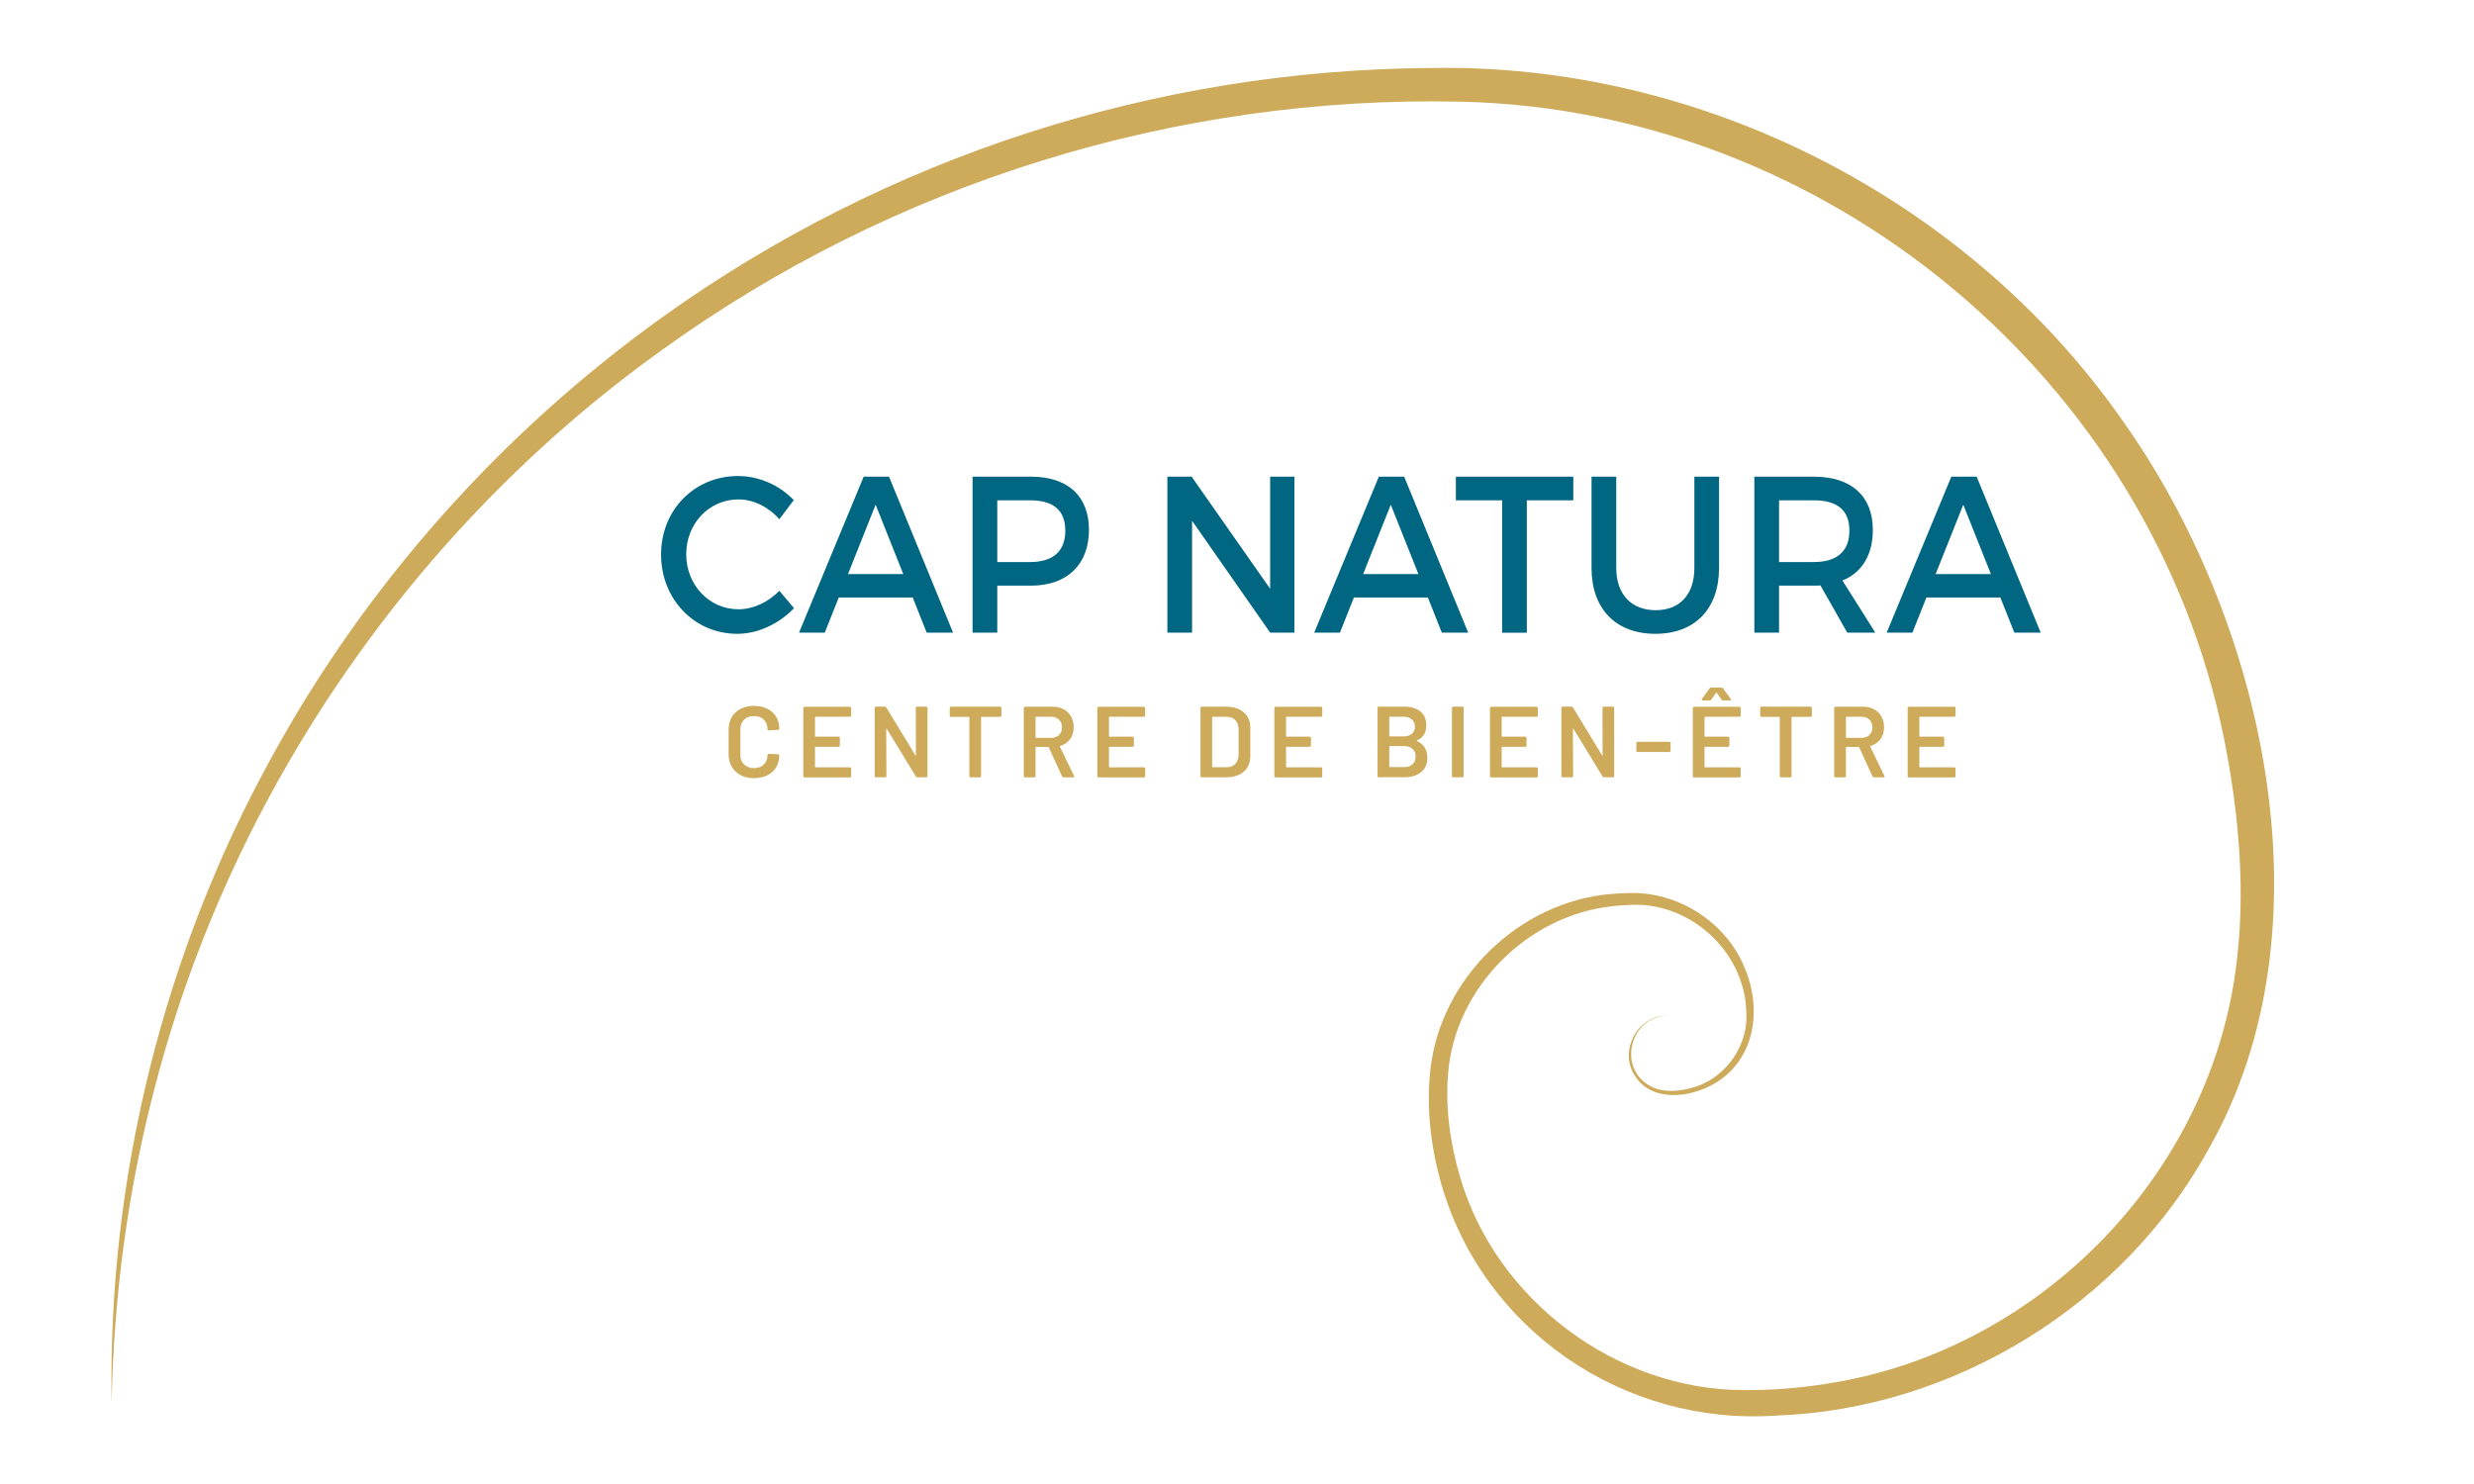 <?xml version="1.0" encoding="UTF-8"?><svg id="a" xmlns="http://www.w3.org/2000/svg" viewBox="0 0 566.93 340.16"><defs><style>.b{fill:#006681;}.c{fill:#ceab5b;}</style></defs><path class="c" d="M382.41,232.74c-9.25,.13-12.01,12.79-3.55,16.55,3.07,1.26,6.63,.78,9.72-.2,7.25-2.38,12.26-9.87,11.58-17.47-.53-13.85-13.32-25.23-27.15-24.17-1.11,.03-2.39,.14-3.5,.27-19.48,2.05-35.98,18.66-37.65,38.08-.7,8.09,.43,16.31,2.75,24.07,8.2,28.11,35.78,48.8,65.12,48.76,6.23,.04,12.57-.46,18.72-1.43,47.77-7.23,87.22-46.7,93.82-94.55,2.48-17.8,.84-36.03-2.67-53.58-16.74-82.18-90.72-143.75-174.66-145.76-65.51-1.5-130.45,18.69-183.5,57.1-56.35,40.44-98.07,100.72-115.68,167.76-6.38,23.95-9.7,48.65-10.18,73.44-.91-51.46,11.8-102.97,36.7-148.1,21.7-39.69,52.7-74.42,89.51-100.81,51.22-36.73,112.94-56.71,176-57.11,61.84-1.21,122.86,29.88,158.33,80.43,32.58,45.6,48.96,116.52,19.98,167.4-19.58,35.64-58.32,59.61-99.04,61.05-34.86,2.42-67.29-19.61-76.85-53.31-2.34-8.34-3.37-17.16-2.45-25.79,2.21-21.05,20.37-38.71,41.43-40.45,1.18-.11,2.54-.2,3.73-.2,11.42-.55,22.64,6.6,26.9,17.18,3.99,9.39,2.44,20.99-6.94,26.47-5.4,3.2-14.17,4.36-18.1-1.58-4.09-5.82,.54-14.3,7.62-14.02Z"/><g><path class="c" d="M169.73,177.67c-.88-.46-1.56-1.09-2.04-1.91-.48-.82-.72-1.77-.72-2.84v-5.71c0-1.08,.24-2.03,.72-2.84,.48-.82,1.16-1.45,2.04-1.9s1.9-.67,3.05-.67,2.15,.22,3.03,.65c.88,.43,1.56,1.04,2.04,1.83,.48,.79,.72,1.7,.72,2.73,0,.08-.03,.14-.08,.2s-.12,.08-.2,.08l-2.13,.12c-.19,0-.28-.08-.28-.25,0-.91-.28-1.64-.84-2.2-.56-.56-1.31-.83-2.25-.83s-1.7,.28-2.27,.83-.86,1.29-.86,2.2v5.9c0,.89,.29,1.62,.86,2.17,.57,.55,1.33,.83,2.27,.83s1.69-.27,2.25-.82c.56-.55,.84-1.28,.84-2.19,0-.17,.09-.25,.28-.25l2.13,.09c.08,0,.14,.02,.2,.07,.05,.05,.08,.1,.08,.16,0,1.05-.24,1.97-.72,2.76s-1.16,1.41-2.04,1.84c-.88,.43-1.89,.65-3.03,.65s-2.17-.23-3.05-.68Z"/><path class="c" d="M194.97,164.21c-.05,.05-.12,.08-.2,.08h-7.89c-.08,0-.12,.04-.12,.12v4.33c0,.08,.04,.12,.12,.12h5.3c.08,0,.14,.03,.2,.08,.05,.05,.08,.12,.08,.2v1.76c0,.08-.03,.14-.08,.2-.05,.05-.12,.08-.2,.08h-5.3c-.08,0-.12,.04-.12,.12v4.46c0,.08,.04,.12,.12,.12h7.89c.08,0,.14,.03,.2,.08s.08,.12,.08,.2v1.76c0,.08-.03,.14-.08,.2-.05,.05-.12,.08-.2,.08h-10.41c-.08,0-.14-.03-.2-.08-.05-.05-.08-.12-.08-.2v-15.63c0-.08,.03-.14,.08-.2,.05-.05,.12-.08,.2-.08h10.41c.08,0,.14,.03,.2,.08,.05,.05,.08,.12,.08,.2v1.76c0,.08-.03,.14-.08,.2Z"/><path class="c" d="M209.93,162.06c.05-.05,.12-.08,.2-.08h2.13c.08,0,.14,.03,.2,.08,.05,.05,.08,.12,.08,.2v15.63c0,.08-.03,.14-.08,.2-.05,.05-.12,.08-.2,.08h-2.06c-.15,0-.26-.06-.32-.18l-6.66-10.92s-.06-.07-.09-.06c-.03,0-.05,.04-.05,.1l.05,10.78c0,.08-.03,.14-.08,.2-.05,.05-.12,.08-.2,.08h-2.13c-.08,0-.14-.03-.2-.08-.05-.05-.08-.12-.08-.2v-15.63c0-.08,.03-.14,.08-.2,.05-.05,.12-.08,.2-.08h2.06c.15,0,.26,.06,.32,.19l6.64,10.92s.06,.07,.09,.06,.05-.04,.05-.1l-.02-10.78c0-.08,.03-.14,.08-.2Z"/><path class="c" d="M229.4,162.06c.05,.05,.08,.12,.08,.2v1.78c0,.08-.03,.14-.08,.2s-.12,.08-.2,.08h-4.26c-.08,0-.12,.04-.12,.12v13.46c0,.08-.03,.14-.08,.2-.05,.05-.12,.08-.2,.08h-2.13c-.08,0-.14-.03-.2-.08-.05-.05-.08-.12-.08-.2v-13.46c0-.08-.04-.12-.12-.12h-4.09c-.08,0-.14-.03-.2-.08-.05-.05-.08-.12-.08-.2v-1.78c0-.08,.03-.14,.08-.2s.12-.08,.2-.08h11.26c.08,0,.14,.03,.2,.08Z"/><path class="c" d="M243.38,177.96l-3.05-6.66c-.03-.06-.08-.09-.14-.09h-2.77c-.08,0-.12,.04-.12,.12v6.57c0,.08-.03,.14-.08,.2-.05,.05-.12,.08-.2,.08h-2.13c-.08,0-.14-.03-.2-.08-.05-.05-.08-.12-.08-.2v-15.63c0-.08,.03-.14,.08-.2,.05-.05,.12-.08,.2-.08h6.36c.94,0,1.77,.2,2.5,.59s1.29,.95,1.69,1.67c.4,.72,.6,1.54,.6,2.46,0,1.06-.27,1.97-.82,2.72-.55,.75-1.31,1.27-2.28,1.56-.03,0-.05,.02-.07,.05-.02,.03-.02,.06,0,.09l3.26,6.73c.03,.06,.05,.11,.05,.14,0,.12-.08,.18-.25,.18h-2.22c-.15,0-.26-.07-.32-.21Zm-6.08-13.55v4.6c0,.08,.04,.12,.12,.12h3.47c.74,0,1.34-.22,1.79-.66,.45-.44,.68-1.02,.68-1.75s-.23-1.31-.68-1.76c-.46-.45-1.05-.67-1.79-.67h-3.47c-.08,0-.12,.04-.12,.12Z"/><path class="c" d="M262.34,164.21c-.05,.05-.12,.08-.2,.08h-7.89c-.08,0-.12,.04-.12,.12v4.33c0,.08,.04,.12,.12,.12h5.3c.08,0,.14,.03,.2,.08,.05,.05,.08,.12,.08,.2v1.76c0,.08-.03,.14-.08,.2-.05,.05-.12,.08-.2,.08h-5.3c-.08,0-.12,.04-.12,.12v4.46c0,.08,.04,.12,.12,.12h7.89c.08,0,.14,.03,.2,.08s.08,.12,.08,.2v1.76c0,.08-.03,.14-.08,.2-.05,.05-.12,.08-.2,.08h-10.41c-.08,0-.14-.03-.2-.08-.05-.05-.08-.12-.08-.2v-15.63c0-.08,.03-.14,.08-.2,.05-.05,.12-.08,.2-.08h10.41c.08,0,.14,.03,.2,.08,.05,.05,.08,.12,.08,.2v1.76c0,.08-.03,.14-.08,.2Z"/><path class="c" d="M275.17,178.09c-.05-.05-.08-.12-.08-.2v-15.63c0-.08,.03-.14,.08-.2,.05-.05,.12-.08,.2-.08h5.64c1.09,0,2.06,.19,2.89,.58,.83,.39,1.48,.94,1.93,1.65s.68,1.55,.68,2.51v6.71c0,.96-.23,1.79-.68,2.51s-1.1,1.27-1.93,1.65-1.8,.58-2.89,.58h-5.64c-.08,0-.14-.03-.2-.08Zm2.72-2.23h3.24c.82,0,1.47-.26,1.95-.78,.49-.52,.74-1.21,.75-2.07v-5.85c0-.88-.25-1.58-.74-2.09-.49-.52-1.16-.77-1.99-.77h-3.21c-.08,0-.12,.04-.12,.12v11.33c0,.08,.04,.12,.12,.12Z"/><path class="c" d="M302.92,164.21c-.05,.05-.12,.08-.2,.08h-7.89c-.08,0-.12,.04-.12,.12v4.33c0,.08,.04,.12,.12,.12h5.3c.08,0,.14,.03,.2,.08,.05,.05,.08,.12,.08,.2v1.76c0,.08-.03,.14-.08,.2s-.12,.08-.2,.08h-5.3c-.08,0-.12,.04-.12,.12v4.46c0,.08,.04,.12,.12,.12h7.89c.08,0,.14,.03,.2,.08s.08,.12,.08,.2v1.76c0,.08-.03,.14-.08,.2-.05,.05-.12,.08-.2,.08h-10.41c-.08,0-.14-.03-.2-.08-.05-.05-.08-.12-.08-.2v-15.63c0-.08,.03-.14,.08-.2,.05-.05,.12-.08,.2-.08h10.41c.08,0,.14,.03,.2,.08,.05,.05,.08,.12,.08,.2v1.76c0,.08-.03,.14-.08,.2Z"/><path class="c" d="M324.72,169.86c1.57,.74,2.36,2.01,2.36,3.82,0,1.46-.49,2.58-1.47,3.34-.98,.76-2.25,1.14-3.83,1.14h-5.83c-.08,0-.14-.03-.2-.08-.05-.05-.08-.12-.08-.2v-15.63c0-.08,.03-.14,.08-.2,.05-.05,.12-.08,.2-.08h5.64c1.68,0,2.98,.36,3.89,1.09,.91,.73,1.36,1.82,1.36,3.28,0,1.62-.71,2.74-2.13,3.38-.09,.05-.09,.09,0,.14Zm-6.36-5.46v4.28c0,.08,.04,.12,.12,.12h3.12c.82,0,1.46-.2,1.93-.59,.47-.39,.71-.94,.71-1.63s-.24-1.27-.71-1.68c-.47-.41-1.11-.61-1.93-.61h-3.12c-.08,0-.12,.04-.12,.12Zm5.33,10.78c.47-.43,.71-1.02,.71-1.76s-.24-1.34-.72-1.77c-.48-.42-1.13-.64-1.94-.64h-3.26c-.08,0-.12,.04-.12,.12v4.58c0,.08,.04,.12,.12,.12h3.31c.8,0,1.44-.22,1.91-.65Z"/><path class="c" d="M332.8,178.09c-.05-.05-.08-.12-.08-.2v-15.63c0-.08,.03-.14,.08-.2,.05-.05,.12-.08,.2-.08h2.13c.08,0,.14,.03,.2,.08,.05,.05,.08,.12,.08,.2v15.63c0,.08-.03,.14-.08,.2s-.12,.08-.2,.08h-2.13c-.08,0-.14-.03-.2-.08Z"/><path class="c" d="M352.32,164.21c-.05,.05-.12,.08-.2,.08h-7.89c-.08,0-.12,.04-.12,.12v4.33c0,.08,.04,.12,.12,.12h5.3c.08,0,.14,.03,.2,.08,.05,.05,.08,.12,.08,.2v1.76c0,.08-.03,.14-.08,.2s-.12,.08-.2,.08h-5.3c-.08,0-.12,.04-.12,.12v4.46c0,.08,.04,.12,.12,.12h7.89c.08,0,.14,.03,.2,.08s.08,.12,.08,.2v1.76c0,.08-.03,.14-.08,.2-.05,.05-.12,.08-.2,.08h-10.41c-.08,0-.14-.03-.2-.08-.05-.05-.08-.12-.08-.2v-15.63c0-.08,.03-.14,.08-.2,.05-.05,.12-.08,.2-.08h10.41c.08,0,.14,.03,.2,.08,.05,.05,.08,.12,.08,.2v1.76c0,.08-.03,.14-.08,.2Z"/><path class="c" d="M367.29,162.06c.05-.05,.12-.08,.2-.08h2.13c.08,0,.14,.03,.2,.08,.05,.05,.08,.12,.08,.2v15.63c0,.08-.03,.14-.08,.2s-.12,.08-.2,.08h-2.06c-.15,0-.26-.06-.32-.18l-6.66-10.92s-.06-.07-.09-.06c-.03,0-.05,.04-.05,.1l.05,10.78c0,.08-.03,.14-.08,.2s-.12,.08-.2,.08h-2.13c-.08,0-.14-.03-.2-.08-.05-.05-.08-.12-.08-.2v-15.63c0-.08,.03-.14,.08-.2,.05-.05,.12-.08,.2-.08h2.06c.15,0,.26,.06,.32,.19l6.64,10.92s.06,.07,.09,.06c.03,0,.05-.04,.05-.1l-.02-10.78c0-.08,.03-.14,.08-.2Z"/><path class="c" d="M375.06,172.28c-.05-.05-.08-.12-.08-.2v-1.76c0-.08,.03-.14,.08-.2,.05-.05,.12-.08,.2-.08h7.29c.08,0,.14,.03,.2,.08,.05,.05,.08,.12,.08,.2v1.76c0,.08-.03,.14-.08,.2s-.12,.08-.2,.08h-7.29c-.08,0-.14-.03-.2-.08Z"/><path class="c" d="M398.81,164.21c-.05,.05-.12,.08-.2,.08h-7.89c-.08,0-.12,.04-.12,.12v4.33c0,.08,.04,.12,.12,.12h5.3c.08,0,.14,.03,.2,.08,.05,.05,.08,.12,.08,.2v1.76c0,.08-.03,.14-.08,.2s-.12,.08-.2,.08h-5.3c-.08,0-.12,.04-.12,.12v4.46c0,.08,.04,.12,.12,.12h7.89c.08,0,.14,.03,.2,.08s.08,.12,.08,.2v1.76c0,.08-.03,.14-.08,.2-.05,.05-.12,.08-.2,.08h-10.41c-.08,0-.14-.03-.2-.08-.05-.05-.08-.12-.08-.2v-15.63c0-.08,.03-.14,.08-.2,.05-.05,.12-.08,.2-.08h10.41c.08,0,.14,.03,.2,.08,.05,.05,.08,.12,.08,.2v1.76c0,.08-.03,.14-.08,.2Zm-8.85-3.77c-.03-.07-.02-.15,.05-.24l1.76-2.43c.08-.11,.18-.16,.32-.16h2.43c.14,0,.25,.05,.32,.16l1.76,2.43c.05,.06,.07,.12,.07,.19,0,.11-.08,.16-.23,.16h-1.62c-.14,0-.25-.06-.32-.19l-1.09-1.55s-.06-.05-.09-.05-.05,.02-.07,.05l-1.09,1.55c-.08,.12-.19,.19-.32,.19h-1.64c-.12,0-.2-.03-.23-.1Z"/><path class="c" d="M415.11,162.06c.05,.05,.08,.12,.08,.2v1.78c0,.08-.03,.14-.08,.2-.05,.05-.12,.08-.2,.08h-4.25c-.08,0-.12,.04-.12,.12v13.46c0,.08-.03,.14-.08,.2s-.12,.08-.2,.08h-2.13c-.08,0-.14-.03-.2-.08s-.08-.12-.08-.2v-13.46c0-.08-.04-.12-.12-.12h-4.09c-.08,0-.14-.03-.2-.08-.05-.05-.08-.12-.08-.2v-1.78c0-.08,.03-.14,.08-.2,.05-.05,.12-.08,.2-.08h11.26c.08,0,.14,.03,.2,.08Z"/><path class="c" d="M429.09,177.96l-3.05-6.66c-.03-.06-.08-.09-.14-.09h-2.78c-.08,0-.12,.04-.12,.12v6.57c0,.08-.03,.14-.08,.2s-.12,.08-.2,.08h-2.13c-.08,0-.14-.03-.2-.08-.05-.05-.08-.12-.08-.2v-15.63c0-.08,.03-.14,.08-.2,.05-.05,.12-.08,.2-.08h6.36c.94,0,1.77,.2,2.5,.59s1.29,.95,1.69,1.67c.4,.72,.6,1.54,.6,2.46,0,1.06-.27,1.97-.82,2.72-.55,.75-1.31,1.27-2.28,1.56-.03,0-.05,.02-.07,.05-.02,.03-.02,.06,0,.09l3.26,6.73c.03,.06,.05,.11,.05,.14,0,.12-.08,.18-.25,.18h-2.22c-.15,0-.26-.07-.32-.21Zm-6.08-13.55v4.6c0,.08,.04,.12,.12,.12h3.47c.74,0,1.34-.22,1.79-.66,.45-.44,.68-1.02,.68-1.75s-.23-1.31-.68-1.76c-.46-.45-1.05-.67-1.79-.67h-3.47c-.08,0-.12,.04-.12,.12Z"/><path class="c" d="M448.04,164.21c-.05,.05-.12,.08-.2,.08h-7.89c-.08,0-.12,.04-.12,.12v4.33c0,.08,.04,.12,.12,.12h5.3c.08,0,.14,.03,.2,.08,.05,.05,.08,.12,.08,.2v1.76c0,.08-.03,.14-.08,.2s-.12,.08-.2,.08h-5.3c-.08,0-.12,.04-.12,.12v4.46c0,.08,.04,.12,.12,.12h7.89c.08,0,.14,.03,.2,.08s.08,.12,.08,.2v1.76c0,.08-.03,.14-.08,.2-.05,.05-.12,.08-.2,.08h-10.41c-.08,0-.14-.03-.2-.08-.05-.05-.08-.12-.08-.2v-15.63c0-.08,.03-.14,.08-.2,.05-.05,.12-.08,.2-.08h10.41c.08,0,.14,.03,.2,.08,.05,.05,.08,.12,.08,.2v1.76c0,.08-.03,.14-.08,.2Z"/></g><g><path class="b" d="M181.9,114.63l-3.31,4.39c-2.45-2.81-5.95-4.55-9.35-4.55-6.72,0-11.99,5.52-11.99,12.57s5.28,12.62,11.99,12.62c3.36,0,6.81-1.63,9.35-4.24l3.36,3.98c-3.41,3.58-8.25,5.88-13,5.88-9.83,0-17.46-7.92-17.46-18.19s7.72-17.98,17.65-17.98c4.75,0,9.5,2.09,12.76,5.52Z"/><path class="b" d="M192.21,136.95l-3.21,8.07h-5.9l14.82-35.76h5.8l14.68,35.76h-6.04l-3.21-8.07h-16.93Zm8.44-21.25l-6.33,15.89h12.67l-6.33-15.89Z"/><path class="b" d="M236.25,109.26c8.44,0,13.29,4.44,13.29,12.21s-4.85,12.77-13.29,12.77h-7.72v10.78h-5.66v-35.76h13.38Zm-7.72,19.57h7.48c5.18,0,8.11-2.35,8.11-7.2s-2.93-6.95-8.11-6.95h-7.48v14.15Z"/><path class="b" d="M291.07,145.02l-17.9-25.65v25.65h-5.66v-35.76h5.56l17.99,25.7v-25.7h5.56v35.76h-5.56Z"/><path class="b" d="M310.26,136.95l-3.21,8.07h-5.9l14.82-35.76h5.8l14.68,35.76h-6.04l-3.21-8.07h-16.93Zm8.44-21.25l-6.33,15.89h12.67l-6.33-15.89Z"/><path class="b" d="M349.88,114.68v30.35h-5.66v-30.35h-10.6v-5.42h26.91v5.42h-10.65Z"/><path class="b" d="M393.92,130.21c0,9.35-5.52,15.07-14.58,15.07s-14.63-5.72-14.63-15.07v-20.95h5.66v20.95c0,6.03,3.5,9.66,9.02,9.66s8.88-3.58,8.88-9.66v-20.95h5.66v20.95Z"/><path class="b" d="M417.18,134.19c-.48,.05-1.01,.05-1.54,.05h-7.96v10.78h-5.66v-35.76h13.62c8.59,0,13.53,4.44,13.53,12.21,0,5.72-2.49,9.76-6.96,11.6l7.53,11.95h-6.43l-6.14-10.83Zm-1.54-5.36c5.18,0,8.16-2.35,8.16-7.2s-2.97-6.95-8.16-6.95h-7.96v14.15h7.96Z"/><path class="b" d="M441.45,136.95l-3.21,8.07h-5.9l14.82-35.76h5.8l14.68,35.76h-6.04l-3.21-8.07h-16.93Zm8.44-21.25l-6.33,15.89h12.67l-6.33-15.89Z"/></g></svg>